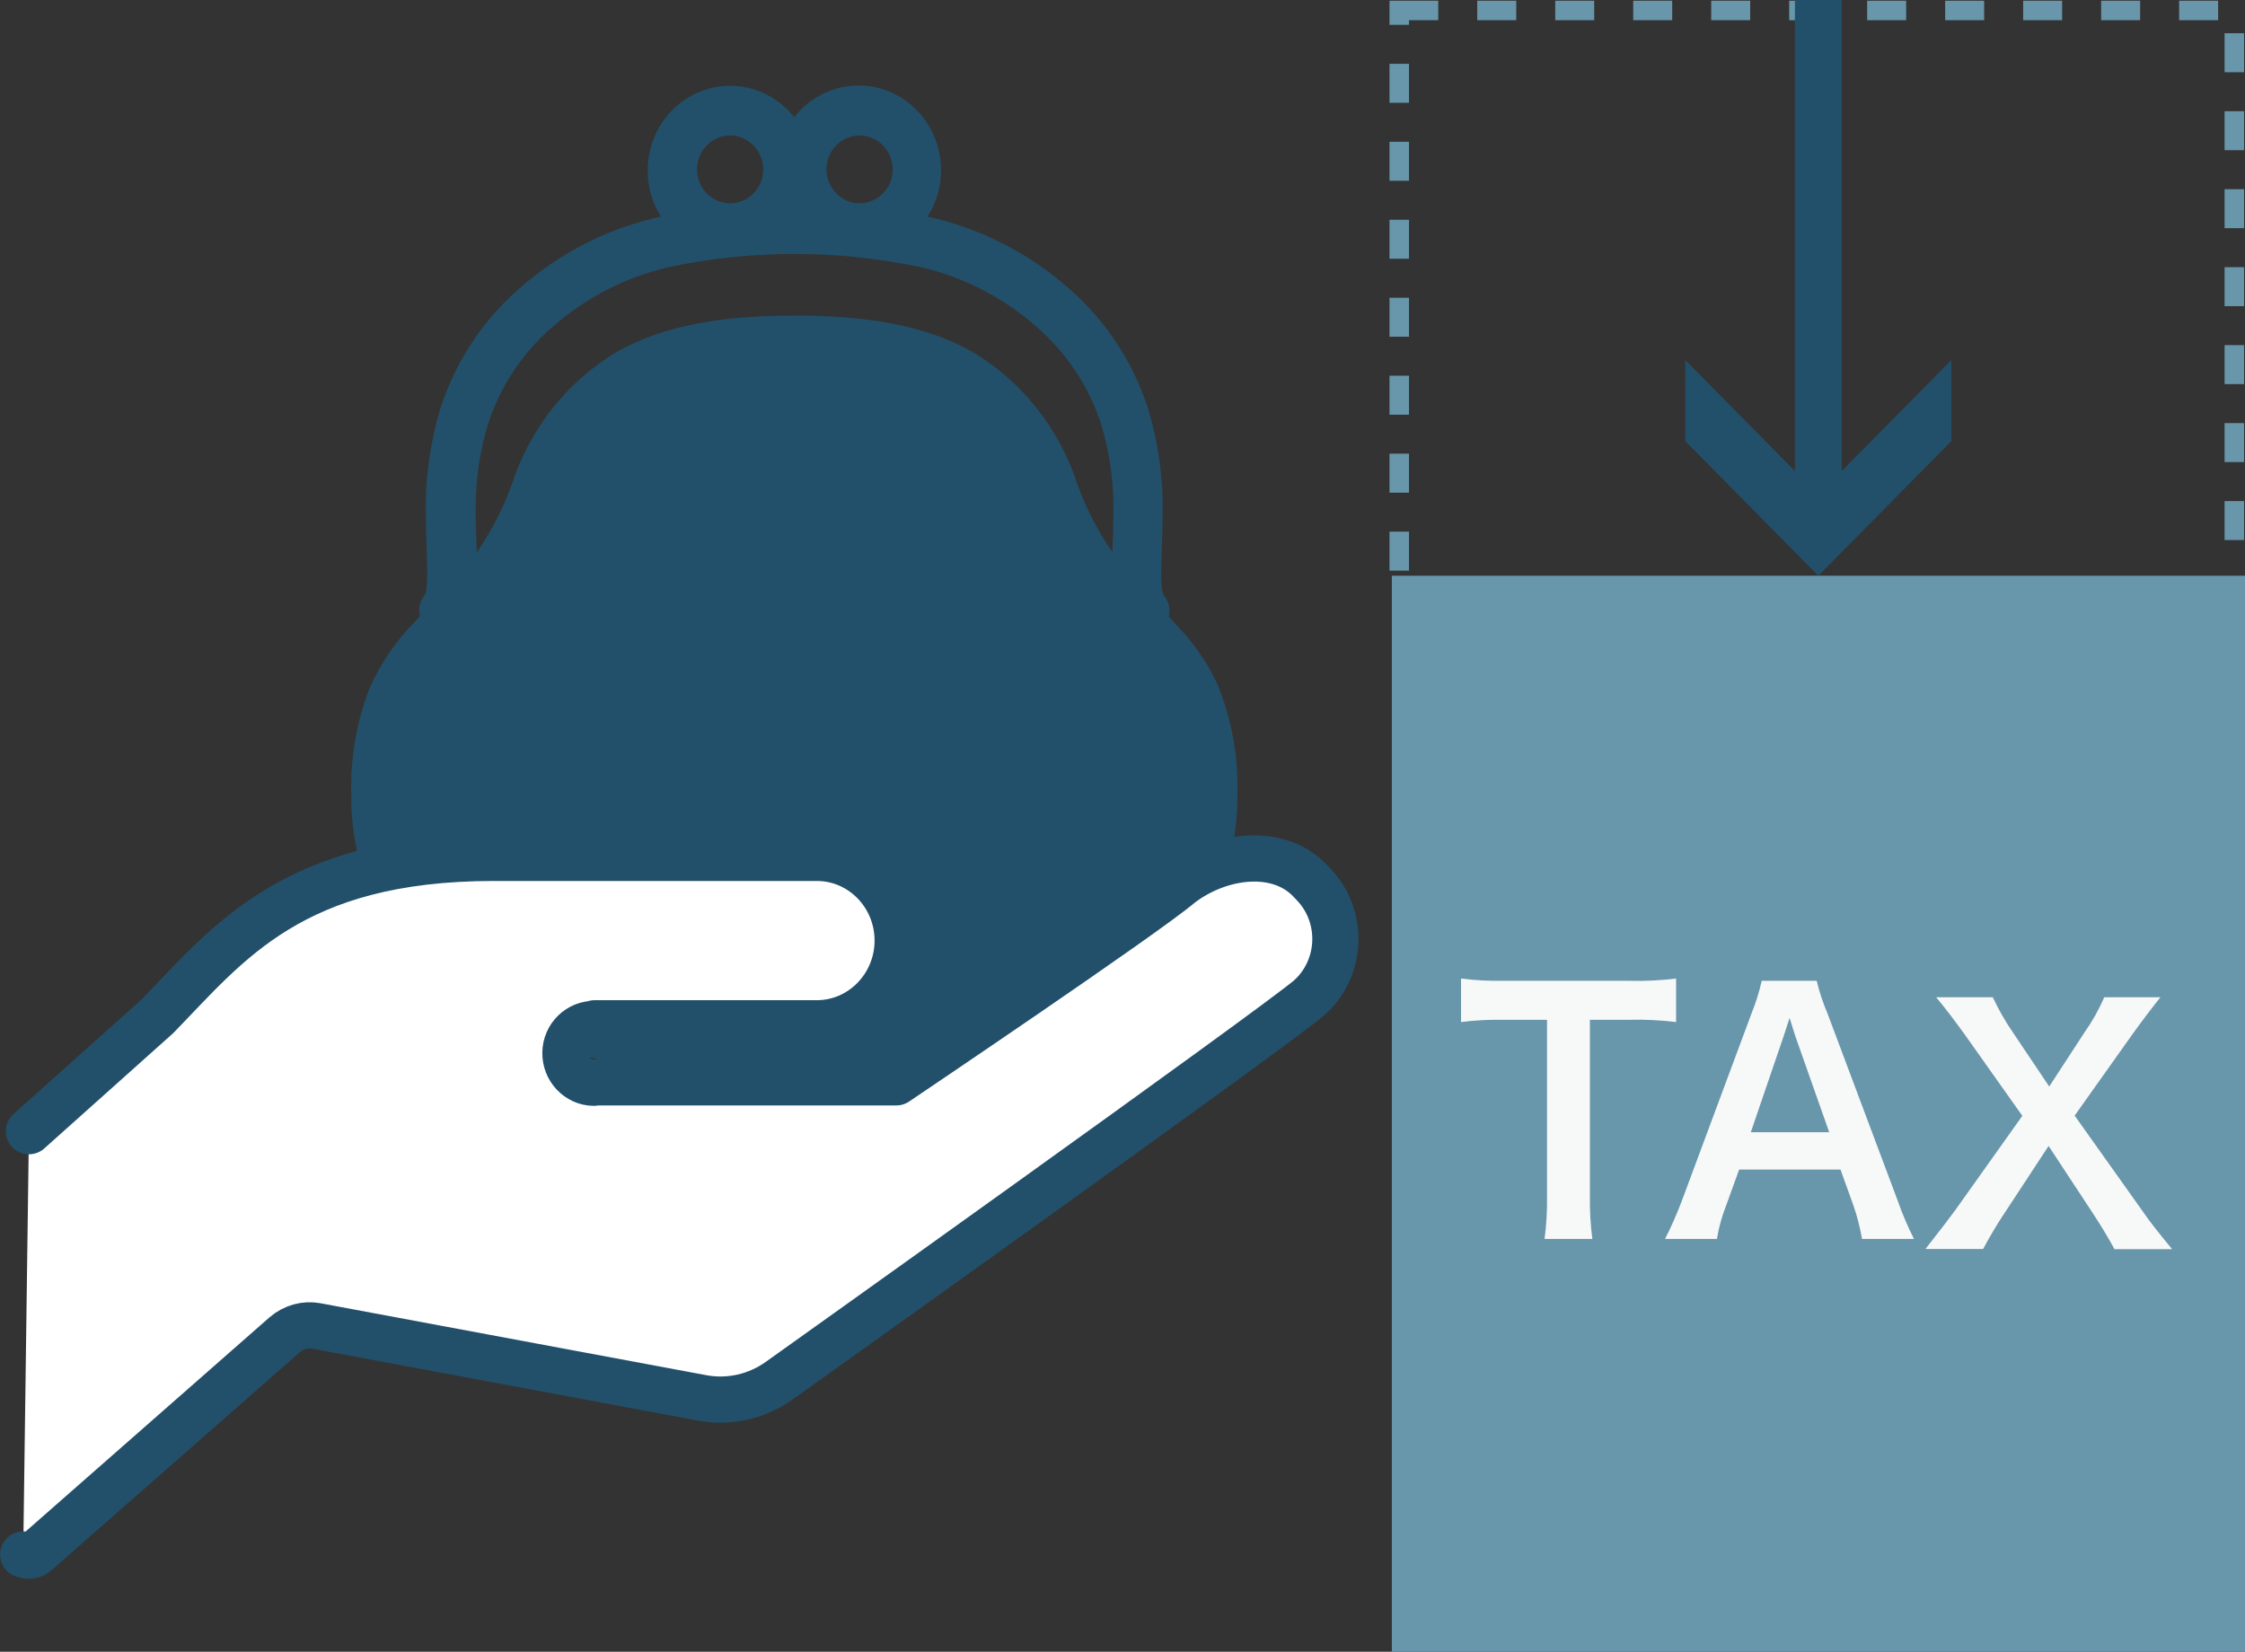 <?xml version="1.0" encoding="UTF-8"?>
<svg id="_グループ_970" data-name="グループ 970" xmlns="http://www.w3.org/2000/svg" width="109.39" height="80.5" viewBox="0 0 109.39 80.5">
  <rect x="0" y="0" width="109.39" height="80.5" fill="#333333" stroke="none"/>
  <defs>
    <style>
      .cls-1 {
        stroke-width: 2.28px;
      }

      .cls-1, .cls-2, .cls-3 {
        fill: none;
      }

      .cls-1, .cls-4 {
        stroke: #22506b;
      }

      .cls-1, .cls-3 {
        stroke-miterlimit: 10;
      }

      .cls-5 {
        fill: #22506b;
      }

      .cls-4 {
        fill: #fff;
        stroke-linecap: round;
        stroke-linejoin: round;
        stroke-width: 2.25px;
      }

      .cls-6 {
        fill: #f7f8f8;
      }

      .cls-3 {
        stroke: #6896aa;
        stroke-dasharray: 1.9;
        stroke-width: .95px;
      }

      .cls-7 {
        fill: #6896aa;
      }
    </style>
  </defs>
  <rect id="_長方形_433" data-name="長方形 433" class="cls-7" x="67.82" y="28.06" width="41.57" height="52.44"/>
  <rect class="cls-2" x="67.73" width="41.57" height="29.08"/>
  <rect class="cls-3" x="68.18" y=".51" width="40.69" height="28.06"/>
  <path id="_パス_514" data-name="パス 514" class="cls-6" d="M77.47,58.33c-.01.69.03,1.37.12,2.05h-2.33c.09-.68.13-1.37.12-2.05v-8.63h-2.08c-.71-.01-1.41.02-2.11.11v-2.12c.7.09,1.4.12,2.1.11h6.11c.76.02,1.51-.02,2.27-.11v2.12c-.75-.09-1.51-.13-2.27-.11h-1.93v8.63Z"/>
  <path id="_パス_515" data-name="パス 515" class="cls-6" d="M90.73,60.38c-.1-.56-.24-1.12-.43-1.66l-.62-1.72h-4.94l-.62,1.72c-.21.53-.37,1.09-.46,1.66h-2.53c.31-.6.58-1.23.82-1.86l3.39-9.12c.21-.52.38-1.05.5-1.6h2.68c.13.55.31,1.08.53,1.6l3.42,9.12c.22.64.49,1.26.79,1.86h-2.53ZM87.48,50.5c-.06-.17-.11-.36-.28-.89l-.29.89-1.6,4.68h3.82l-1.65-4.68Z"/>
  <path id="_パス_516" data-name="パス 516" class="cls-6" d="M103.02,60.86c-.31-.57-.65-1.13-1.03-1.71l-2.17-3.3-2.16,3.29c-.37.55-.76,1.22-1.03,1.73h-2.81c.91-1.16,1.12-1.45,1.45-1.89l3.27-4.6-2.84-4.01c-.42-.58-.88-1.19-1.36-1.77h2.76c.28.6.61,1.18.99,1.73l1.76,2.62,1.71-2.62c.38-.54.71-1.12.97-1.73h2.74c-.43.54-.88,1.13-1.34,1.77l-2.84,4,3.27,4.6c.35.51.72.99,1.48,1.91h-2.82Z"/>
  <path id="_パス_517" data-name="パス 517" class="cls-5" d="M88.6,28.06l6.48-6.56v-3.95l-6.48,6.56-6.48-6.56v3.95l6.48,6.56Z"/>
  <line id="_線_100" data-name="線 100" class="cls-1" x1="88.6" x2="88.6" y2="24.28"/>
  <path id="_パス_519" data-name="パス 519" class="cls-5" d="M59.42,33.58c-.39-.92-.92-1.76-1.56-2.52-.29-.35-.6-.68-.91-1,.09-.38-.01-.78-.27-1.08h0c-.03-.09-.05-.19-.06-.29-.03-.24-.04-.48-.04-.72,0-.74.07-1.77.07-2.96.03-1.73-.21-3.45-.71-5.1-.68-2.1-1.87-3.99-3.46-5.49-1.99-1.88-4.42-3.19-7.06-3.81-.08-.02-.16-.03-.23-.05,1.22-1.9.71-4.45-1.14-5.71-1.73-1.17-4.05-.8-5.35.86-1.4-1.77-3.93-2.04-5.65-.61-1.6,1.33-1.96,3.69-.84,5.46-.08.02-.15.03-.23.05-2.64.61-5.07,1.93-7.06,3.8-1.59,1.5-2.78,3.39-3.46,5.49-.5,1.65-.74,3.37-.71,5.1,0,1.18.07,2.21.07,2.95,0,.29-.01.57-.06.86,0,.05-.02.1-.04.15h0c-.25.29-.35.7-.26,1.08-.1.1-.2.21-.3.32-.9.92-1.64,2.01-2.16,3.2-.64,1.66-.94,3.43-.88,5.21-.03,2.15.54,4.27,1.63,6.1,1.84,2.8,4.54,4.89,7.67,5.93,3.95,1.39,8.11,2.05,12.29,1.96,6.28,0,11.6-1.16,15.43-3.49,1.83-1.07,3.39-2.58,4.52-4.4,1.09-1.84,1.65-3.95,1.63-6.1.06-1.78-.24-3.55-.88-5.2ZM41.88,6.6c.89,0,1.61.74,1.62,1.65s-.72,1.65-1.61,1.66c-.89,0-1.61-.74-1.62-1.65h0c0-.92.72-1.65,1.61-1.66h0ZM35.57,6.6c.89,0,1.61.74,1.62,1.65s-.72,1.65-1.61,1.66c-.89,0-1.61-.74-1.62-1.65h0c0-.92.72-1.65,1.61-1.66h0ZM54.21,26.92c-.7-1.01-1.28-2.12-1.7-3.28-.87-2.72-2.68-5.02-5.09-6.47-2.3-1.31-5.15-1.79-8.7-1.79s-6.4.48-8.7,1.79c-2.41,1.45-4.22,3.75-5.09,6.47-.43,1.17-1,2.27-1.7,3.29-.02-.6-.05-1.23-.05-1.91-.03-1.47.17-2.93.59-4.33.55-1.71,1.52-3.24,2.82-4.46,1.69-1.59,3.75-2.69,5.98-3.21,4.05-.86,8.24-.86,12.29,0,2.23.51,4.3,1.62,5.98,3.21,1.3,1.22,2.27,2.75,2.82,4.46.42,1.4.62,2.86.59,4.33,0,.67-.02,1.3-.05,1.9h0Z"/>
  <path id="_パス_520" data-name="パス 520" class="cls-4" d="M1.13,75.76c.22.1.48.07.66-.1l12.08-10.61c.43-.37.99-.53,1.54-.43l18.82,3.51c1.31.24,2.67-.07,3.76-.86,0,0,24.02-17.12,25.8-18.64,1.55-1.38,1.71-3.78.37-5.36-.08-.09-.16-.18-.25-.27-1.55-1.74-4.45-1.37-6.38.1-1.77,1.51-13.86,9.65-13.86,9.65h-14.69l-.05.02c-.77-.01-1.39-.67-1.38-1.46.01-.79.65-1.42,1.43-1.41.01,0,.03,0,.04,0l-.05-.03h10.83c2.17,0,3.94-1.81,3.94-4.03s-1.76-4.03-3.94-4.03h-15.74c-9.84,0-12.96,4.2-16.4,7.73l-6.25,5.59"/>
</svg>